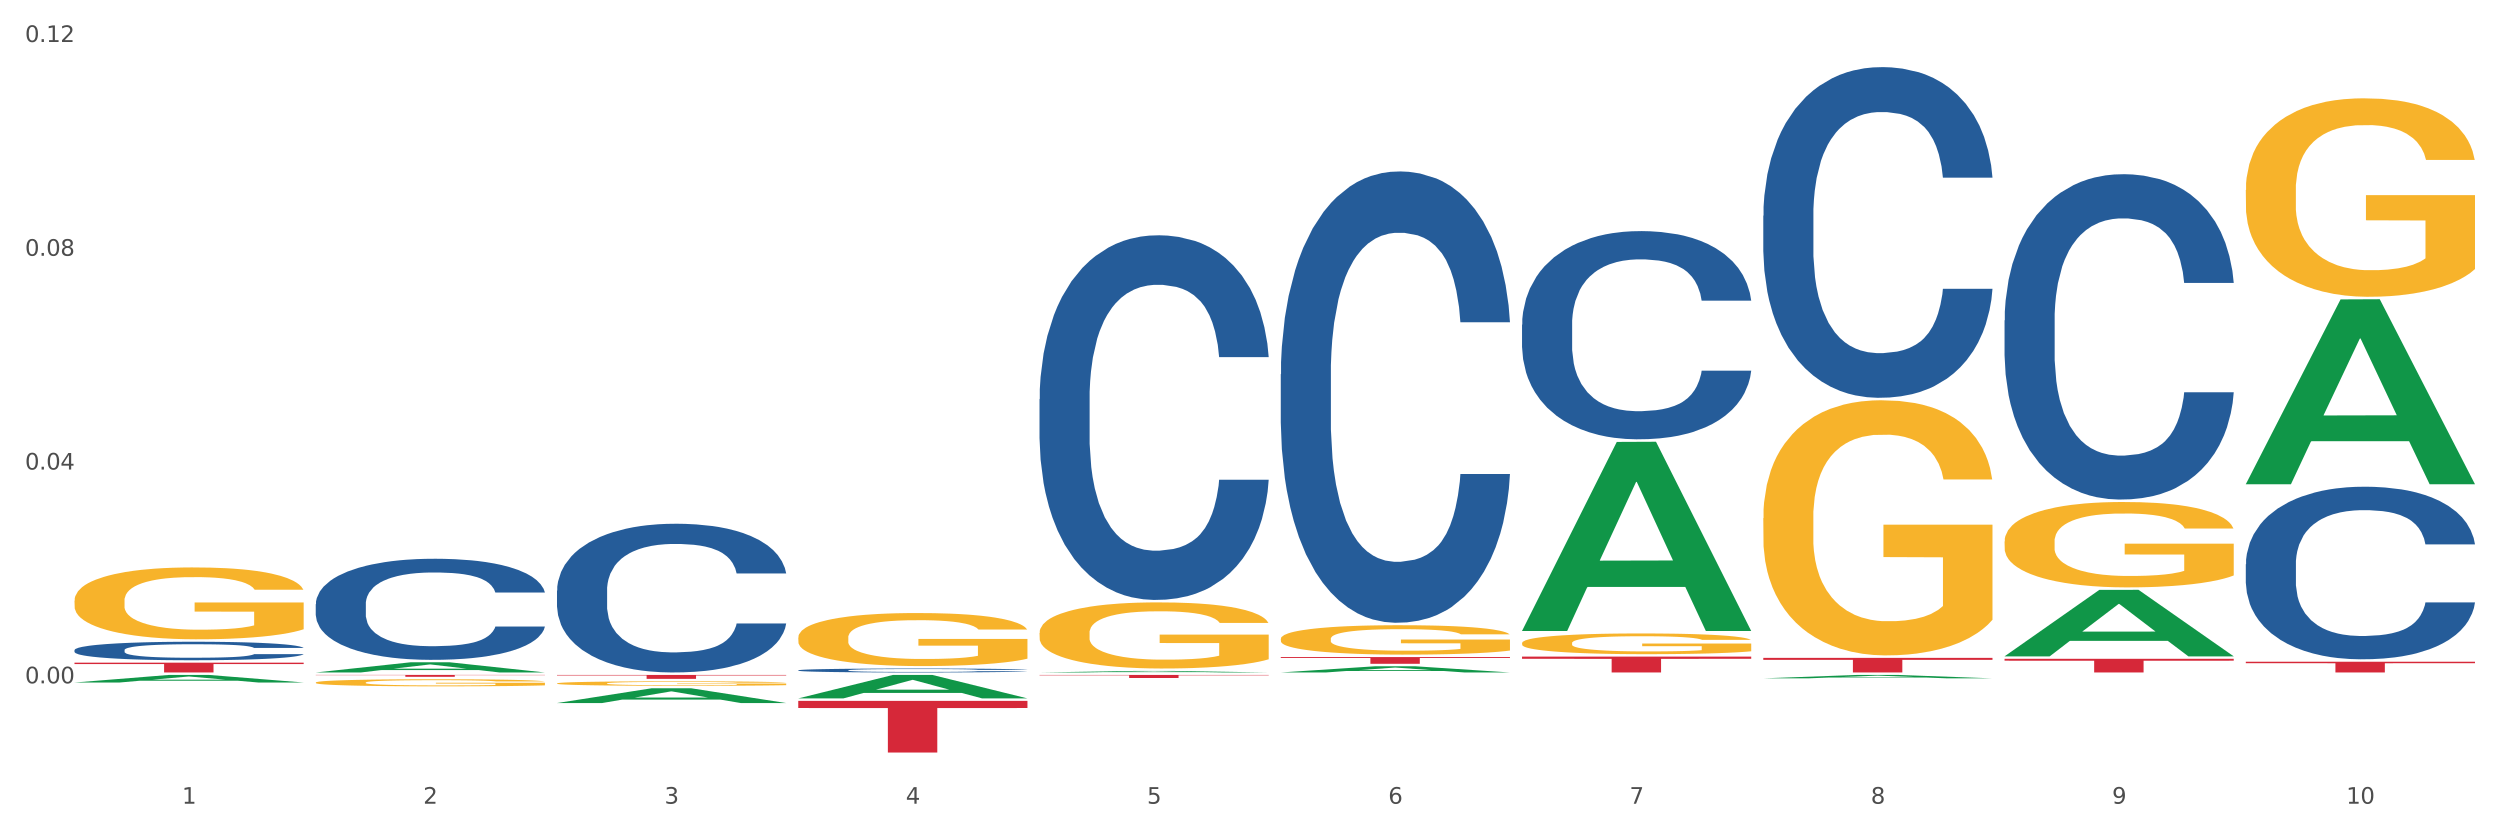 <?xml version="1.0" encoding="utf-8" standalone="no"?>
<!DOCTYPE svg PUBLIC "-//W3C//DTD SVG 1.1//EN"
  "http://www.w3.org/Graphics/SVG/1.1/DTD/svg11.dtd">
<svg xmlns:xlink="http://www.w3.org/1999/xlink" width="1080pt" height="360pt" viewBox="0 0 1080 360" xmlns="http://www.w3.org/2000/svg" version="1.1">
 <rect x="0" y="0" width="1080" height="360" fill="#333333" stroke="none"/>
 <defs>
  <style type="text/css">*{stroke-linejoin: round; stroke-linecap: butt}</style>
 </defs>
 <g id="figure_1">
  <g id="patch_1">
   <path d="M 0 360 
L 1080 360 
L 1080 0 
L 0 0 
z
" style="fill: #ffffff; stroke: #ffffff; stroke-linejoin: miter"/>
  </g>
  <g id="axes_1">
   <g id="matplotlib.axis_1">
    <g id="xtick_1">
     <g id="text_1">
      <!-- 1 -->
      <g style="fill: #4d4d4d" transform="translate(78.627 347.204) scale(0.096 -0.096)">
       <defs>
        <path id="DejaVuSans-31" d="M 794 531 
L 1825 531 
L 1825 4091 
L 703 3866 
L 703 4441 
L 1819 4666 
L 2450 4666 
L 2450 531 
L 3481 531 
L 3481 0 
L 794 0 
L 794 531 
z
" transform="scale(0.016)"/>
       </defs>
       <use xlink:href="#DejaVuSans-31"/>
      </g>
     </g>
    </g>
    <g id="xtick_2">
     <g id="text_2">
      <!-- 2 -->
      <g style="fill: #4d4d4d" transform="translate(182.851 347.204) scale(0.096 -0.096)">
       <defs>
        <path id="DejaVuSans-32" d="M 1228 531 
L 3431 531 
L 3431 0 
L 469 0 
L 469 531 
Q 828 903 1448 1529 
Q 2069 2156 2228 2338 
Q 2531 2678 2651 2914 
Q 2772 3150 2772 3378 
Q 2772 3750 2511 3984 
Q 2250 4219 1831 4219 
Q 1534 4219 1204 4116 
Q 875 4013 500 3803 
L 500 4441 
Q 881 4594 1212 4672 
Q 1544 4750 1819 4750 
Q 2544 4750 2975 4387 
Q 3406 4025 3406 3419 
Q 3406 3131 3298 2873 
Q 3191 2616 2906 2266 
Q 2828 2175 2409 1742 
Q 1991 1309 1228 531 
z
" transform="scale(0.016)"/>
       </defs>
       <use xlink:href="#DejaVuSans-32"/>
      </g>
     </g>
    </g>
    <g id="xtick_3">
     <g id="text_3">
      <!-- 3 -->
      <g style="fill: #4d4d4d" transform="translate(287.074 347.204) scale(0.096 -0.096)">
       <defs>
        <path id="DejaVuSans-33" d="M 2597 2516 
Q 3050 2419 3304 2112 
Q 3559 1806 3559 1356 
Q 3559 666 3084 287 
Q 2609 -91 1734 -91 
Q 1441 -91 1130 -33 
Q 819 25 488 141 
L 488 750 
Q 750 597 1062 519 
Q 1375 441 1716 441 
Q 2309 441 2620 675 
Q 2931 909 2931 1356 
Q 2931 1769 2642 2001 
Q 2353 2234 1838 2234 
L 1294 2234 
L 1294 2753 
L 1863 2753 
Q 2328 2753 2575 2939 
Q 2822 3125 2822 3475 
Q 2822 3834 2567 4026 
Q 2313 4219 1838 4219 
Q 1578 4219 1281 4162 
Q 984 4106 628 3988 
L 628 4550 
Q 988 4650 1302 4700 
Q 1616 4750 1894 4750 
Q 2613 4750 3031 4423 
Q 3450 4097 3450 3541 
Q 3450 3153 3228 2886 
Q 3006 2619 2597 2516 
z
" transform="scale(0.016)"/>
       </defs>
       <use xlink:href="#DejaVuSans-33"/>
      </g>
     </g>
    </g>
    <g id="xtick_4">
     <g id="text_4">
      <!-- 4 -->
      <g style="fill: #4d4d4d" transform="translate(391.298 347.204) scale(0.096 -0.096)">
       <defs>
        <path id="DejaVuSans-34" d="M 2419 4116 
L 825 1625 
L 2419 1625 
L 2419 4116 
z
M 2253 4666 
L 3047 4666 
L 3047 1625 
L 3713 1625 
L 3713 1100 
L 3047 1100 
L 3047 0 
L 2419 0 
L 2419 1100 
L 313 1100 
L 313 1709 
L 2253 4666 
z
" transform="scale(0.016)"/>
       </defs>
       <use xlink:href="#DejaVuSans-34"/>
      </g>
     </g>
    </g>
    <g id="xtick_5">
     <g id="text_5">
      <!-- 5 -->
      <g style="fill: #4d4d4d" transform="translate(495.522 347.204) scale(0.096 -0.096)">
       <defs>
        <path id="DejaVuSans-35" d="M 691 4666 
L 3169 4666 
L 3169 4134 
L 1269 4134 
L 1269 2991 
Q 1406 3038 1543 3061 
Q 1681 3084 1819 3084 
Q 2600 3084 3056 2656 
Q 3513 2228 3513 1497 
Q 3513 744 3044 326 
Q 2575 -91 1722 -91 
Q 1428 -91 1123 -41 
Q 819 9 494 109 
L 494 744 
Q 775 591 1075 516 
Q 1375 441 1709 441 
Q 2250 441 2565 725 
Q 2881 1009 2881 1497 
Q 2881 1984 2565 2268 
Q 2250 2553 1709 2553 
Q 1456 2553 1204 2497 
Q 953 2441 691 2322 
L 691 4666 
z
" transform="scale(0.016)"/>
       </defs>
       <use xlink:href="#DejaVuSans-35"/>
      </g>
     </g>
    </g>
    <g id="xtick_6">
     <g id="text_6">
      <!-- 6 -->
      <g style="fill: #4d4d4d" transform="translate(599.745 347.204) scale(0.096 -0.096)">
       <defs>
        <path id="DejaVuSans-36" d="M 2113 2584 
Q 1688 2584 1439 2293 
Q 1191 2003 1191 1497 
Q 1191 994 1439 701 
Q 1688 409 2113 409 
Q 2538 409 2786 701 
Q 3034 994 3034 1497 
Q 3034 2003 2786 2293 
Q 2538 2584 2113 2584 
z
M 3366 4563 
L 3366 3988 
Q 3128 4100 2886 4159 
Q 2644 4219 2406 4219 
Q 1781 4219 1451 3797 
Q 1122 3375 1075 2522 
Q 1259 2794 1537 2939 
Q 1816 3084 2150 3084 
Q 2853 3084 3261 2657 
Q 3669 2231 3669 1497 
Q 3669 778 3244 343 
Q 2819 -91 2113 -91 
Q 1303 -91 875 529 
Q 447 1150 447 2328 
Q 447 3434 972 4092 
Q 1497 4750 2381 4750 
Q 2619 4750 2861 4703 
Q 3103 4656 3366 4563 
z
" transform="scale(0.016)"/>
       </defs>
       <use xlink:href="#DejaVuSans-36"/>
      </g>
     </g>
    </g>
    <g id="xtick_7">
     <g id="text_7">
      <!-- 7 -->
      <g style="fill: #4d4d4d" transform="translate(703.969 347.204) scale(0.096 -0.096)">
       <defs>
        <path id="DejaVuSans-37" d="M 525 4666 
L 3525 4666 
L 3525 4397 
L 1831 0 
L 1172 0 
L 2766 4134 
L 525 4134 
L 525 4666 
z
" transform="scale(0.016)"/>
       </defs>
       <use xlink:href="#DejaVuSans-37"/>
      </g>
     </g>
    </g>
    <g id="xtick_8">
     <g id="text_8">
      <!-- 8 -->
      <g style="fill: #4d4d4d" transform="translate(808.193 347.204) scale(0.096 -0.096)">
       <defs>
        <path id="DejaVuSans-38" d="M 2034 2216 
Q 1584 2216 1326 1975 
Q 1069 1734 1069 1313 
Q 1069 891 1326 650 
Q 1584 409 2034 409 
Q 2484 409 2743 651 
Q 3003 894 3003 1313 
Q 3003 1734 2745 1975 
Q 2488 2216 2034 2216 
z
M 1403 2484 
Q 997 2584 770 2862 
Q 544 3141 544 3541 
Q 544 4100 942 4425 
Q 1341 4750 2034 4750 
Q 2731 4750 3128 4425 
Q 3525 4100 3525 3541 
Q 3525 3141 3298 2862 
Q 3072 2584 2669 2484 
Q 3125 2378 3379 2068 
Q 3634 1759 3634 1313 
Q 3634 634 3220 271 
Q 2806 -91 2034 -91 
Q 1263 -91 848 271 
Q 434 634 434 1313 
Q 434 1759 690 2068 
Q 947 2378 1403 2484 
z
M 1172 3481 
Q 1172 3119 1398 2916 
Q 1625 2713 2034 2713 
Q 2441 2713 2670 2916 
Q 2900 3119 2900 3481 
Q 2900 3844 2670 4047 
Q 2441 4250 2034 4250 
Q 1625 4250 1398 4047 
Q 1172 3844 1172 3481 
z
" transform="scale(0.016)"/>
       </defs>
       <use xlink:href="#DejaVuSans-38"/>
      </g>
     </g>
    </g>
    <g id="xtick_9">
     <g id="text_9">
      <!-- 9 -->
      <g style="fill: #4d4d4d" transform="translate(912.416 347.204) scale(0.096 -0.096)">
       <defs>
        <path id="DejaVuSans-39" d="M 703 97 
L 703 672 
Q 941 559 1184 500 
Q 1428 441 1663 441 
Q 2288 441 2617 861 
Q 2947 1281 2994 2138 
Q 2813 1869 2534 1725 
Q 2256 1581 1919 1581 
Q 1219 1581 811 2004 
Q 403 2428 403 3163 
Q 403 3881 828 4315 
Q 1253 4750 1959 4750 
Q 2769 4750 3195 4129 
Q 3622 3509 3622 2328 
Q 3622 1225 3098 567 
Q 2575 -91 1691 -91 
Q 1453 -91 1209 -44 
Q 966 3 703 97 
z
M 1959 2075 
Q 2384 2075 2632 2365 
Q 2881 2656 2881 3163 
Q 2881 3666 2632 3958 
Q 2384 4250 1959 4250 
Q 1534 4250 1286 3958 
Q 1038 3666 1038 3163 
Q 1038 2656 1286 2365 
Q 1534 2075 1959 2075 
z
" transform="scale(0.016)"/>
       </defs>
       <use xlink:href="#DejaVuSans-39"/>
      </g>
     </g>
    </g>
    <g id="xtick_10">
     <g id="text_10">
      <!-- 10 -->
      <g style="fill: #4d4d4d" transform="translate(1013.586 347.204) scale(0.096 -0.096)">
       <defs>
        <path id="DejaVuSans-30" d="M 2034 4250 
Q 1547 4250 1301 3770 
Q 1056 3291 1056 2328 
Q 1056 1369 1301 889 
Q 1547 409 2034 409 
Q 2525 409 2770 889 
Q 3016 1369 3016 2328 
Q 3016 3291 2770 3770 
Q 2525 4250 2034 4250 
z
M 2034 4750 
Q 2819 4750 3233 4129 
Q 3647 3509 3647 2328 
Q 3647 1150 3233 529 
Q 2819 -91 2034 -91 
Q 1250 -91 836 529 
Q 422 1150 422 2328 
Q 422 3509 836 4129 
Q 1250 4750 2034 4750 
z
" transform="scale(0.016)"/>
       </defs>
       <use xlink:href="#DejaVuSans-31"/>
       <use xlink:href="#DejaVuSans-30" transform="translate(63.623 0)"/>
      </g>
     </g>
    </g>
    <g id="xtick_11"/>
    <g id="xtick_12"/>
    <g id="xtick_13"/>
    <g id="xtick_14"/>
    <g id="xtick_15"/>
    <g id="xtick_16"/>
    <g id="xtick_17"/>
    <g id="xtick_18"/>
    <g id="xtick_19"/>
   </g>
   <g id="matplotlib.axis_2">
    <g id="ytick_1">
     <g id="text_11">
      <!-- 0.00 -->
      <g style="fill: #4d4d4d" transform="translate(10.8 295.204) scale(0.096 -0.096)">
       <defs>
        <path id="DejaVuSans-2e" d="M 684 794 
L 1344 794 
L 1344 0 
L 684 0 
L 684 794 
z
" transform="scale(0.016)"/>
       </defs>
       <use xlink:href="#DejaVuSans-30"/>
       <use xlink:href="#DejaVuSans-2e" transform="translate(63.623 0)"/>
       <use xlink:href="#DejaVuSans-30" transform="translate(95.41 0)"/>
       <use xlink:href="#DejaVuSans-30" transform="translate(159.033 0)"/>
      </g>
     </g>
    </g>
    <g id="ytick_2">
     <g id="text_12">
      <!-- 0.04 -->
      <g style="fill: #4d4d4d" transform="translate(10.8 202.849) scale(0.096 -0.096)">
       <use xlink:href="#DejaVuSans-30"/>
       <use xlink:href="#DejaVuSans-2e" transform="translate(63.623 0)"/>
       <use xlink:href="#DejaVuSans-30" transform="translate(95.41 0)"/>
       <use xlink:href="#DejaVuSans-34" transform="translate(159.033 0)"/>
      </g>
     </g>
    </g>
    <g id="ytick_3">
     <g id="text_13">
      <!-- 0.08 -->
      <g style="fill: #4d4d4d" transform="translate(10.8 110.495) scale(0.096 -0.096)">
       <use xlink:href="#DejaVuSans-30"/>
       <use xlink:href="#DejaVuSans-2e" transform="translate(63.623 0)"/>
       <use xlink:href="#DejaVuSans-30" transform="translate(95.41 0)"/>
       <use xlink:href="#DejaVuSans-38" transform="translate(159.033 0)"/>
      </g>
     </g>
    </g>
    <g id="ytick_4">
     <g id="text_14">
      <!-- 0.12 -->
      <g style="fill: #4d4d4d" transform="translate(10.8 18.14) scale(0.096 -0.096)">
       <use xlink:href="#DejaVuSans-30"/>
       <use xlink:href="#DejaVuSans-2e" transform="translate(63.623 0)"/>
       <use xlink:href="#DejaVuSans-31" transform="translate(95.41 0)"/>
       <use xlink:href="#DejaVuSans-32" transform="translate(159.033 0)"/>
      </g>
     </g>
    </g>
    <g id="ytick_5"/>
    <g id="ytick_6"/>
    <g id="ytick_7"/>
    <g id="ytick_8"/>
   </g>
   <g id="PolyCollection_1">
    <path d="M 32.175 294.839 
L 32.277 294.836 
L 73.107 291.56 
L 90.051 291.557 
L 131.187 294.845 
L 111.589 294.845 
L 102.709 294.079 
L 60.552 294.079 
L 60.246 294.092 
L 51.671 294.845 
L 32.175 294.845 
L 32.175 294.839 
L 65.86 293.622 
L 97.401 293.619 
L 81.783 292.257 
L 81.579 292.251 
L 81.375 292.261 
L 65.758 293.619 
L 65.86 293.622 
L 32.175 294.839 
z
" clip-path="url(#pe97c54de86)" style="fill: #109648"/>
    <path d="M 344.846 275.422 
L 344.963 275.402 
L 344.963 274.648 
L 345.197 273.999 
L 346.366 272.43 
L 348.119 271.132 
L 349.405 270.442 
L 350.691 269.876 
L 352.21 269.311 
L 354.081 268.725 
L 357.471 267.867 
L 359.575 267.428 
L 362.147 266.967 
L 366.823 266.298 
L 370.213 265.921 
L 373.72 265.607 
L 379.448 265.23 
L 383.188 265.063 
L 387.163 264.937 
L 391.956 264.854 
L 395.579 264.833 
L 403.529 264.896 
L 410.309 265.084 
L 413.582 265.23 
L 417.79 265.482 
L 420.011 265.649 
L 423.635 265.984 
L 427.376 266.423 
L 429.947 266.8 
L 433.805 267.512 
L 436.728 268.223 
L 439.416 269.102 
L 440.819 269.709 
L 441.871 270.274 
L 442.806 270.923 
L 443.741 271.948 
L 422.7 271.948 
L 421.882 271.216 
L 420.596 270.525 
L 418.725 269.856 
L 417.089 269.437 
L 414.283 268.914 
L 411.711 268.579 
L 409.023 268.328 
L 405.75 268.119 
L 403.178 268.014 
L 399.554 267.93 
L 392.423 267.951 
L 387.63 268.119 
L 384.357 268.328 
L 382.253 268.516 
L 380.383 268.725 
L 378.279 269.018 
L 375.824 269.458 
L 374.07 269.856 
L 372.317 270.358 
L 370.914 270.86 
L 369.628 271.446 
L 368.576 272.074 
L 367.758 272.723 
L 367.056 273.518 
L 366.472 274.836 
L 366.472 277.704 
L 366.706 278.352 
L 367.29 279.21 
L 367.992 279.859 
L 369.161 280.634 
L 370.213 281.157 
L 372.2 281.91 
L 374.421 282.538 
L 376.174 282.936 
L 377.928 283.27 
L 380.967 283.731 
L 384.357 284.108 
L 387.28 284.338 
L 391.254 284.547 
L 393.943 284.631 
L 396.281 284.673 
L 402.009 284.673 
L 406.1 284.61 
L 410.659 284.463 
L 414.166 284.275 
L 417.089 284.045 
L 420.362 283.668 
L 422.466 283.312 
L 422.466 278.938 
L 396.748 278.917 
L 396.748 276.008 
L 443.858 276.008 
L 443.858 284.547 
L 441.871 284.987 
L 439.65 285.384 
L 437.312 285.74 
L 433.805 286.18 
L 429.597 286.598 
L 425.856 286.891 
L 421.882 287.142 
L 417.206 287.372 
L 411.127 287.582 
L 407.386 287.665 
L 402.71 287.728 
L 397.216 287.749 
L 392.423 287.707 
L 387.747 287.603 
L 382.838 287.414 
L 378.045 287.142 
L 374.421 286.87 
L 370.797 286.535 
L 366.94 286.096 
L 363.9 285.677 
L 361.562 285.301 
L 358.99 284.819 
L 356.185 284.191 
L 354.081 283.626 
L 352.21 283.04 
L 350.223 282.287 
L 348.82 281.638 
L 347.418 280.822 
L 346.599 280.215 
L 345.664 279.273 
L 344.963 277.955 
L 344.846 275.422 
z
" clip-path="url(#pe97c54de86)" style="fill: #f7b32b"/>
    <path d="M 449.069 273.431 
L 449.186 273.404 
L 449.186 272.465 
L 449.42 271.657 
L 450.589 269.7 
L 452.343 268.082 
L 453.628 267.221 
L 454.914 266.517 
L 456.434 265.813 
L 458.304 265.082 
L 461.694 264.012 
L 463.799 263.465 
L 466.37 262.891 
L 471.046 262.056 
L 474.436 261.586 
L 477.943 261.195 
L 483.671 260.725 
L 487.412 260.517 
L 491.386 260.36 
L 496.179 260.256 
L 499.803 260.23 
L 507.752 260.308 
L 514.532 260.543 
L 517.805 260.725 
L 522.014 261.038 
L 524.235 261.247 
L 527.859 261.664 
L 531.599 262.212 
L 534.171 262.682 
L 538.029 263.569 
L 540.951 264.456 
L 543.64 265.552 
L 545.043 266.308 
L 546.095 267.013 
L 547.03 267.821 
L 547.965 269.1 
L 526.923 269.1 
L 526.105 268.187 
L 524.819 267.326 
L 522.949 266.491 
L 521.312 265.969 
L 518.507 265.317 
L 515.935 264.9 
L 513.246 264.586 
L 509.973 264.326 
L 507.401 264.195 
L 503.778 264.091 
L 496.647 264.117 
L 491.854 264.326 
L 488.581 264.586 
L 486.477 264.821 
L 484.606 265.082 
L 482.502 265.447 
L 480.047 265.995 
L 478.294 266.491 
L 476.54 267.117 
L 475.138 267.743 
L 473.852 268.474 
L 472.8 269.256 
L 471.981 270.065 
L 471.28 271.056 
L 470.696 272.7 
L 470.696 276.274 
L 470.929 277.083 
L 471.514 278.153 
L 472.215 278.961 
L 473.384 279.927 
L 474.436 280.579 
L 476.424 281.518 
L 478.645 282.301 
L 480.398 282.796 
L 482.152 283.214 
L 485.191 283.788 
L 488.581 284.257 
L 491.503 284.544 
L 495.478 284.805 
L 498.167 284.91 
L 500.505 284.962 
L 506.232 284.962 
L 510.324 284.884 
L 514.883 284.701 
L 518.39 284.466 
L 521.312 284.179 
L 524.585 283.71 
L 526.69 283.266 
L 526.69 277.813 
L 500.972 277.787 
L 500.972 274.161 
L 548.082 274.161 
L 548.082 284.805 
L 546.095 285.353 
L 543.874 285.849 
L 541.536 286.292 
L 538.029 286.84 
L 533.82 287.362 
L 530.08 287.727 
L 526.105 288.04 
L 521.429 288.327 
L 515.351 288.588 
L 511.61 288.693 
L 506.934 288.771 
L 501.44 288.797 
L 496.647 288.745 
L 491.971 288.614 
L 487.061 288.379 
L 482.268 288.04 
L 478.645 287.701 
L 475.021 287.284 
L 471.163 286.736 
L 468.124 286.214 
L 465.786 285.744 
L 463.214 285.144 
L 460.409 284.362 
L 458.304 283.657 
L 456.434 282.927 
L 454.447 281.988 
L 453.044 281.179 
L 451.641 280.161 
L 450.823 279.405 
L 449.888 278.231 
L 449.186 276.587 
L 449.069 273.431 
z
" clip-path="url(#pe97c54de86)" style="fill: #f7b32b"/>
    <path d="M 553.293 275.966 
L 553.41 275.954 
L 553.41 275.537 
L 553.644 275.177 
L 554.813 274.306 
L 556.566 273.587 
L 557.852 273.203 
L 559.138 272.89 
L 560.658 272.577 
L 562.528 272.252 
L 565.918 271.776 
L 568.022 271.532 
L 570.594 271.277 
L 575.27 270.905 
L 578.66 270.696 
L 582.167 270.522 
L 587.895 270.313 
L 591.636 270.22 
L 595.61 270.151 
L 600.403 270.104 
L 604.027 270.093 
L 611.976 270.127 
L 618.756 270.232 
L 622.029 270.313 
L 626.237 270.452 
L 628.458 270.545 
L 632.082 270.731 
L 635.823 270.975 
L 638.395 271.184 
L 642.252 271.578 
L 645.175 271.973 
L 647.863 272.461 
L 649.266 272.797 
L 650.318 273.111 
L 651.253 273.47 
L 652.189 274.039 
L 631.147 274.039 
L 630.329 273.633 
L 629.043 273.25 
L 627.173 272.878 
L 625.536 272.646 
L 622.73 272.356 
L 620.159 272.17 
L 617.47 272.031 
L 614.197 271.915 
L 611.625 271.857 
L 608.001 271.811 
L 600.87 271.822 
L 596.078 271.915 
L 592.805 272.031 
L 590.7 272.136 
L 588.83 272.252 
L 586.726 272.414 
L 584.271 272.658 
L 582.518 272.878 
L 580.764 273.157 
L 579.361 273.436 
L 578.075 273.761 
L 577.023 274.109 
L 576.205 274.469 
L 575.504 274.91 
L 574.919 275.641 
L 574.919 277.231 
L 575.153 277.591 
L 575.737 278.067 
L 576.439 278.427 
L 577.608 278.856 
L 578.66 279.147 
L 580.647 279.565 
L 582.868 279.913 
L 584.622 280.133 
L 586.375 280.319 
L 589.415 280.574 
L 592.805 280.783 
L 595.727 280.911 
L 599.702 281.027 
L 602.39 281.074 
L 604.728 281.097 
L 610.456 281.097 
L 614.548 281.062 
L 619.107 280.981 
L 622.613 280.876 
L 625.536 280.749 
L 628.809 280.54 
L 630.913 280.342 
L 630.913 277.916 
L 605.196 277.905 
L 605.196 276.291 
L 652.306 276.291 
L 652.306 281.027 
L 650.318 281.271 
L 648.097 281.491 
L 645.759 281.689 
L 642.252 281.933 
L 638.044 282.165 
L 634.303 282.327 
L 630.329 282.466 
L 625.653 282.594 
L 619.574 282.71 
L 615.833 282.757 
L 611.158 282.792 
L 605.663 282.803 
L 600.87 282.78 
L 596.195 282.722 
L 591.285 282.617 
L 586.492 282.466 
L 582.868 282.316 
L 579.244 282.13 
L 575.387 281.886 
L 572.347 281.654 
L 570.009 281.445 
L 567.438 281.178 
L 564.632 280.83 
L 562.528 280.516 
L 560.658 280.191 
L 558.67 279.773 
L 557.268 279.414 
L 555.865 278.961 
L 555.047 278.624 
L 554.111 278.102 
L 553.41 277.371 
L 553.293 275.966 
z
" clip-path="url(#pe97c54de86)" style="fill: #f7b32b"/>
    <path d="M 657.517 277.791 
L 657.634 277.783 
L 657.634 277.488 
L 657.867 277.235 
L 659.036 276.621 
L 660.79 276.114 
L 662.076 275.844 
L 663.362 275.623 
L 664.881 275.402 
L 666.752 275.173 
L 670.142 274.837 
L 672.246 274.665 
L 674.818 274.485 
L 679.493 274.223 
L 682.884 274.076 
L 686.39 273.953 
L 692.118 273.806 
L 695.859 273.741 
L 699.834 273.692 
L 704.627 273.659 
L 708.25 273.651 
L 716.199 273.675 
L 722.979 273.749 
L 726.253 273.806 
L 730.461 273.904 
L 732.682 273.97 
L 736.306 274.101 
L 740.047 274.273 
L 742.618 274.42 
L 746.476 274.698 
L 749.398 274.976 
L 752.087 275.32 
L 753.49 275.557 
L 754.542 275.778 
L 755.477 276.032 
L 756.412 276.433 
L 735.371 276.433 
L 734.552 276.146 
L 733.266 275.876 
L 731.396 275.614 
L 729.76 275.451 
L 726.954 275.246 
L 724.382 275.115 
L 721.694 275.017 
L 718.42 274.935 
L 715.849 274.894 
L 712.225 274.862 
L 705.094 274.87 
L 700.301 274.935 
L 697.028 275.017 
L 694.924 275.091 
L 693.054 275.173 
L 690.949 275.287 
L 688.495 275.459 
L 686.741 275.614 
L 684.988 275.811 
L 683.585 276.007 
L 682.299 276.236 
L 681.247 276.482 
L 680.429 276.735 
L 679.727 277.046 
L 679.143 277.562 
L 679.143 278.683 
L 679.377 278.937 
L 679.961 279.272 
L 680.662 279.526 
L 681.831 279.828 
L 682.884 280.033 
L 684.871 280.328 
L 687.092 280.573 
L 688.845 280.728 
L 690.599 280.859 
L 693.638 281.039 
L 697.028 281.187 
L 699.951 281.277 
L 703.925 281.359 
L 706.614 281.391 
L 708.952 281.408 
L 714.68 281.408 
L 718.771 281.383 
L 723.33 281.326 
L 726.837 281.252 
L 729.76 281.162 
L 733.033 281.015 
L 735.137 280.876 
L 735.137 279.166 
L 709.419 279.157 
L 709.419 278.02 
L 756.529 278.02 
L 756.529 281.359 
L 754.542 281.53 
L 752.321 281.686 
L 749.983 281.825 
L 746.476 281.997 
L 742.268 282.16 
L 738.527 282.275 
L 734.552 282.373 
L 729.876 282.463 
L 723.798 282.545 
L 720.057 282.578 
L 715.381 282.602 
L 709.887 282.61 
L 705.094 282.594 
L 700.418 282.553 
L 695.508 282.479 
L 690.716 282.373 
L 687.092 282.267 
L 683.468 282.136 
L 679.61 281.964 
L 676.571 281.8 
L 674.233 281.653 
L 671.661 281.465 
L 668.856 281.219 
L 666.752 280.998 
L 664.881 280.769 
L 662.894 280.475 
L 661.491 280.221 
L 660.088 279.902 
L 659.27 279.665 
L 658.335 279.297 
L 657.634 278.781 
L 657.517 277.791 
z
" clip-path="url(#pe97c54de86)" style="fill: #f7b32b"/>
    <path d="M 761.74 223.844 
L 761.857 223.743 
L 761.857 220.119 
L 762.091 216.998 
L 763.26 209.448 
L 765.013 203.206 
L 766.299 199.884 
L 767.585 197.166 
L 769.105 194.448 
L 770.975 191.629 
L 774.365 187.502 
L 776.469 185.388 
L 779.041 183.173 
L 783.717 179.952 
L 787.107 178.14 
L 790.614 176.629 
L 796.342 174.817 
L 800.083 174.012 
L 804.057 173.408 
L 808.85 173.005 
L 812.474 172.905 
L 820.423 173.207 
L 827.203 174.113 
L 830.476 174.817 
L 834.685 176.025 
L 836.906 176.831 
L 840.529 178.442 
L 844.27 180.556 
L 846.842 182.368 
L 850.7 185.79 
L 853.622 189.213 
L 856.311 193.441 
L 857.713 196.361 
L 858.766 199.079 
L 859.701 202.2 
L 860.636 207.133 
L 839.594 207.133 
L 838.776 203.609 
L 837.49 200.287 
L 835.62 197.066 
L 833.983 195.052 
L 831.178 192.535 
L 828.606 190.925 
L 825.917 189.717 
L 822.644 188.71 
L 820.072 188.207 
L 816.448 187.804 
L 809.318 187.905 
L 804.525 188.71 
L 801.252 189.717 
L 799.148 190.623 
L 797.277 191.629 
L 795.173 193.039 
L 792.718 195.153 
L 790.965 197.066 
L 789.211 199.482 
L 787.809 201.898 
L 786.523 204.717 
L 785.471 207.737 
L 784.652 210.857 
L 783.951 214.683 
L 783.366 221.025 
L 783.366 234.817 
L 783.6 237.938 
L 784.185 242.065 
L 784.886 245.186 
L 786.055 248.911 
L 787.107 251.428 
L 789.094 255.052 
L 791.315 258.072 
L 793.069 259.985 
L 794.822 261.595 
L 797.862 263.81 
L 801.252 265.622 
L 804.174 266.73 
L 808.149 267.736 
L 810.837 268.139 
L 813.175 268.34 
L 818.903 268.34 
L 822.995 268.038 
L 827.554 267.334 
L 831.061 266.428 
L 833.983 265.32 
L 837.256 263.508 
L 839.36 261.797 
L 839.36 240.757 
L 813.643 240.656 
L 813.643 226.663 
L 860.753 226.663 
L 860.753 267.736 
L 858.766 269.85 
L 856.544 271.763 
L 854.206 273.474 
L 850.7 275.589 
L 846.491 277.602 
L 842.751 279.011 
L 838.776 280.219 
L 834.1 281.327 
L 828.021 282.333 
L 824.281 282.736 
L 819.605 283.038 
L 814.111 283.139 
L 809.318 282.938 
L 804.642 282.434 
L 799.732 281.528 
L 794.939 280.219 
L 791.315 278.911 
L 787.692 277.3 
L 783.834 275.186 
L 780.795 273.172 
L 778.457 271.36 
L 775.885 269.045 
L 773.079 266.025 
L 770.975 263.307 
L 769.105 260.488 
L 767.118 256.864 
L 765.715 253.743 
L 764.312 249.817 
L 763.494 246.897 
L 762.559 242.367 
L 761.857 236.025 
L 761.74 223.844 
z
" clip-path="url(#pe97c54de86)" style="fill: #f7b32b"/>
    <path d="M 865.964 233.91 
L 866.081 233.876 
L 866.081 232.663 
L 866.315 231.619 
L 867.484 229.092 
L 869.237 227.003 
L 870.523 225.891 
L 871.809 224.982 
L 873.329 224.072 
L 875.199 223.129 
L 878.589 221.747 
L 880.693 221.04 
L 883.265 220.299 
L 887.941 219.221 
L 891.331 218.614 
L 894.838 218.109 
L 900.566 217.502 
L 904.306 217.233 
L 908.281 217.031 
L 913.074 216.896 
L 916.698 216.862 
L 924.647 216.963 
L 931.427 217.266 
L 934.7 217.502 
L 938.908 217.907 
L 941.129 218.176 
L 944.753 218.715 
L 948.494 219.423 
L 951.066 220.029 
L 954.923 221.175 
L 957.846 222.32 
L 960.534 223.735 
L 961.937 224.712 
L 962.989 225.622 
L 963.924 226.666 
L 964.859 228.317 
L 943.818 228.317 
L 943 227.138 
L 941.714 226.026 
L 939.843 224.948 
L 938.207 224.274 
L 935.401 223.432 
L 932.829 222.893 
L 930.141 222.489 
L 926.868 222.152 
L 924.296 221.983 
L 920.672 221.848 
L 913.541 221.882 
L 908.749 222.152 
L 905.475 222.489 
L 903.371 222.792 
L 901.501 223.129 
L 899.397 223.6 
L 896.942 224.308 
L 895.188 224.948 
L 893.435 225.757 
L 892.032 226.565 
L 890.746 227.509 
L 889.694 228.519 
L 888.876 229.564 
L 888.175 230.844 
L 887.59 232.966 
L 887.59 237.582 
L 887.824 238.626 
L 888.408 240.008 
L 889.11 241.052 
L 890.279 242.299 
L 891.331 243.141 
L 893.318 244.354 
L 895.539 245.365 
L 897.293 246.005 
L 899.046 246.544 
L 902.085 247.285 
L 905.475 247.891 
L 908.398 248.262 
L 912.372 248.599 
L 915.061 248.734 
L 917.399 248.801 
L 923.127 248.801 
L 927.218 248.7 
L 931.777 248.464 
L 935.284 248.161 
L 938.207 247.79 
L 941.48 247.184 
L 943.584 246.611 
L 943.584 239.57 
L 917.867 239.536 
L 917.867 234.853 
L 964.976 234.853 
L 964.976 248.599 
L 962.989 249.306 
L 960.768 249.947 
L 958.43 250.519 
L 954.923 251.227 
L 950.715 251.901 
L 946.974 252.372 
L 943 252.777 
L 938.324 253.147 
L 932.245 253.484 
L 928.504 253.619 
L 923.828 253.72 
L 918.334 253.754 
L 913.541 253.686 
L 908.865 253.518 
L 903.956 253.215 
L 899.163 252.777 
L 895.539 252.339 
L 891.915 251.8 
L 888.058 251.092 
L 885.018 250.418 
L 882.68 249.812 
L 880.109 249.037 
L 877.303 248.026 
L 875.199 247.117 
L 873.329 246.173 
L 871.341 244.96 
L 869.938 243.916 
L 868.536 242.602 
L 867.717 241.625 
L 866.782 240.109 
L 866.081 237.986 
L 865.964 233.91 
z
" clip-path="url(#pe97c54de86)" style="fill: #f7b32b"/>
    <path d="M 970.188 285.869 
L 1069.2 285.869 
L 1069.2 286.513 
L 1030.252 286.518 
L 1030.252 290.506 
L 1008.901 290.506 
L 1008.901 286.518 
L 970.188 286.513 
L 970.188 285.873 
L 970.188 285.869 
z
" clip-path="url(#pe97c54de86)" style="fill: #d62839"/>
    <path d="M 761.74 284.189 
L 860.753 284.189 
L 860.753 285.067 
L 821.805 285.073 
L 821.805 290.506 
L 800.454 290.506 
L 800.454 285.073 
L 761.74 285.067 
L 761.74 284.195 
L 761.74 284.189 
z
" clip-path="url(#pe97c54de86)" style="fill: #d62839"/>
    <path d="M 657.517 283.661 
L 756.529 283.661 
L 756.529 284.612 
L 717.581 284.618 
L 717.581 290.506 
L 696.23 290.506 
L 696.23 284.618 
L 657.517 284.612 
L 657.517 283.667 
L 657.517 283.661 
z
" clip-path="url(#pe97c54de86)" style="fill: #d62839"/>
    <path d="M 553.293 283.853 
L 652.306 283.853 
L 652.306 284.258 
L 613.358 284.26 
L 613.358 286.763 
L 592.006 286.763 
L 592.006 284.26 
L 553.293 284.258 
L 553.293 283.856 
L 553.293 283.853 
z
" clip-path="url(#pe97c54de86)" style="fill: #d62839"/>
    <path d="M 449.069 291.557 
L 548.082 291.557 
L 548.082 291.744 
L 509.134 291.745 
L 509.134 292.903 
L 487.783 292.903 
L 487.783 291.745 
L 449.069 291.744 
L 449.069 291.558 
L 449.069 291.557 
z
" clip-path="url(#pe97c54de86)" style="fill: #d62839"/>
    <path d="M 344.846 302.764 
L 443.858 302.764 
L 443.858 305.868 
L 404.91 305.889 
L 404.91 325.103 
L 383.559 325.103 
L 383.559 305.889 
L 344.846 305.868 
L 344.846 302.785 
L 344.846 302.764 
z
" clip-path="url(#pe97c54de86)" style="fill: #d62839"/>
    <path d="M 240.622 291.557 
L 339.635 291.557 
L 339.635 291.795 
L 300.687 291.797 
L 300.687 293.276 
L 279.336 293.276 
L 279.336 291.797 
L 240.622 291.795 
L 240.622 291.558 
L 240.622 291.557 
z
" clip-path="url(#pe97c54de86)" style="fill: #d62839"/>
    <path d="M 136.399 291.557 
L 235.411 291.557 
L 235.411 291.672 
L 196.463 291.672 
L 196.463 292.385 
L 175.112 292.385 
L 175.112 291.672 
L 136.399 291.672 
L 136.399 291.557 
L 136.399 291.557 
z
" clip-path="url(#pe97c54de86)" style="fill: #d62839"/>
    <path d="M 32.175 286.278 
L 131.187 286.278 
L 131.187 286.865 
L 92.239 286.869 
L 92.239 290.506 
L 70.888 290.506 
L 70.888 286.869 
L 32.175 286.865 
L 32.175 286.282 
L 32.175 286.278 
z
" clip-path="url(#pe97c54de86)" style="fill: #d62839"/>
    <path d="M 970.188 82.091 
L 970.304 82.013 
L 970.304 79.194 
L 970.538 76.766 
L 971.707 70.893 
L 973.461 66.038 
L 974.747 63.454 
L 976.032 61.34 
L 977.552 59.225 
L 979.422 57.033 
L 982.813 53.822 
L 984.917 52.178 
L 987.488 50.455 
L 992.164 47.949 
L 995.554 46.539 
L 999.061 45.365 
L 1004.789 43.955 
L 1008.53 43.329 
L 1012.505 42.859 
L 1017.297 42.546 
L 1020.921 42.467 
L 1028.87 42.702 
L 1035.65 43.407 
L 1038.923 43.955 
L 1043.132 44.895 
L 1045.353 45.521 
L 1048.977 46.774 
L 1052.717 48.419 
L 1055.289 49.828 
L 1059.147 52.491 
L 1062.069 55.153 
L 1064.758 58.442 
L 1066.161 60.713 
L 1067.213 62.828 
L 1068.148 65.255 
L 1069.083 69.092 
L 1048.041 69.092 
L 1047.223 66.351 
L 1045.937 63.767 
L 1044.067 61.261 
L 1042.43 59.695 
L 1039.625 57.737 
L 1037.053 56.485 
L 1034.364 55.545 
L 1031.091 54.762 
L 1028.52 54.37 
L 1024.896 54.057 
L 1017.765 54.135 
L 1012.972 54.762 
L 1009.699 55.545 
L 1007.595 56.25 
L 1005.724 57.033 
L 1003.62 58.129 
L 1001.165 59.773 
L 999.412 61.261 
L 997.659 63.141 
L 996.256 65.02 
L 994.97 67.213 
L 993.918 69.562 
L 993.1 71.99 
L 992.398 74.965 
L 991.814 79.899 
L 991.814 90.627 
L 992.047 93.055 
L 992.632 96.265 
L 993.333 98.693 
L 994.502 101.59 
L 995.554 103.548 
L 997.542 106.367 
L 999.763 108.716 
L 1001.516 110.204 
L 1003.27 111.457 
L 1006.309 113.18 
L 1009.699 114.589 
L 1012.621 115.451 
L 1016.596 116.234 
L 1019.285 116.547 
L 1021.623 116.704 
L 1027.351 116.704 
L 1031.442 116.469 
L 1036.001 115.921 
L 1039.508 115.216 
L 1042.43 114.355 
L 1045.704 112.945 
L 1047.808 111.614 
L 1047.808 95.247 
L 1022.09 95.169 
L 1022.09 84.284 
L 1069.2 84.284 
L 1069.2 116.234 
L 1067.213 117.878 
L 1064.992 119.366 
L 1062.654 120.698 
L 1059.147 122.342 
L 1054.938 123.908 
L 1051.198 125.005 
L 1047.223 125.944 
L 1042.547 126.806 
L 1036.469 127.589 
L 1032.728 127.902 
L 1028.052 128.137 
L 1022.558 128.215 
L 1017.765 128.059 
L 1013.089 127.667 
L 1008.179 126.962 
L 1003.387 125.944 
L 999.763 124.926 
L 996.139 123.673 
L 992.281 122.029 
L 989.242 120.463 
L 986.904 119.053 
L 984.332 117.252 
L 981.527 114.903 
L 979.422 112.788 
L 977.552 110.596 
L 975.565 107.777 
L 974.162 105.349 
L 972.759 102.295 
L 971.941 100.024 
L 971.006 96.5 
L 970.304 91.567 
L 970.188 82.091 
z
" clip-path="url(#pe97c54de86)" style="fill: #f7b32b"/>
    <path d="M 32.175 259.476 
L 32.292 259.448 
L 32.292 258.427 
L 32.526 257.548 
L 33.695 255.421 
L 35.448 253.663 
L 36.734 252.727 
L 38.02 251.961 
L 39.54 251.195 
L 41.41 250.401 
L 44.8 249.238 
L 46.904 248.643 
L 49.476 248.019 
L 54.152 247.111 
L 57.542 246.601 
L 61.049 246.176 
L 66.777 245.665 
L 70.517 245.438 
L 74.492 245.268 
L 79.285 245.155 
L 82.909 245.126 
L 90.858 245.211 
L 97.638 245.467 
L 100.911 245.665 
L 105.119 246.005 
L 107.34 246.232 
L 110.964 246.686 
L 114.705 247.282 
L 117.277 247.792 
L 121.134 248.756 
L 124.057 249.721 
L 126.745 250.912 
L 128.148 251.734 
L 129.2 252.5 
L 130.135 253.379 
L 131.071 254.769 
L 110.029 254.769 
L 109.211 253.776 
L 107.925 252.84 
L 106.054 251.933 
L 104.418 251.365 
L 101.612 250.656 
L 99.041 250.203 
L 96.352 249.862 
L 93.079 249.579 
L 90.507 249.437 
L 86.883 249.324 
L 79.752 249.352 
L 74.96 249.579 
L 71.686 249.862 
L 69.582 250.118 
L 67.712 250.401 
L 65.608 250.798 
L 63.153 251.394 
L 61.399 251.933 
L 59.646 252.613 
L 58.243 253.294 
L 56.957 254.088 
L 55.905 254.939 
L 55.087 255.818 
L 54.386 256.896 
L 53.801 258.682 
L 53.801 262.568 
L 54.035 263.447 
L 54.619 264.61 
L 55.321 265.489 
L 56.49 266.538 
L 57.542 267.247 
L 59.529 268.268 
L 61.75 269.119 
L 63.504 269.658 
L 65.257 270.111 
L 68.296 270.735 
L 71.686 271.246 
L 74.609 271.558 
L 78.583 271.841 
L 81.272 271.955 
L 83.61 272.011 
L 89.338 272.011 
L 93.429 271.926 
L 97.988 271.728 
L 101.495 271.473 
L 104.418 271.161 
L 107.691 270.65 
L 109.795 270.168 
L 109.795 264.241 
L 84.078 264.213 
L 84.078 260.27 
L 131.187 260.27 
L 131.187 271.841 
L 129.2 272.437 
L 126.979 272.976 
L 124.641 273.458 
L 121.134 274.053 
L 116.926 274.621 
L 113.185 275.018 
L 109.211 275.358 
L 104.535 275.67 
L 98.456 275.954 
L 94.715 276.067 
L 90.039 276.152 
L 84.545 276.18 
L 79.752 276.124 
L 75.076 275.982 
L 70.167 275.727 
L 65.374 275.358 
L 61.75 274.989 
L 58.126 274.536 
L 54.269 273.94 
L 51.229 273.373 
L 48.891 272.862 
L 46.32 272.21 
L 43.514 271.359 
L 41.41 270.593 
L 39.54 269.799 
L 37.552 268.778 
L 36.15 267.899 
L 34.747 266.793 
L 33.928 265.971 
L 32.993 264.695 
L 32.292 262.908 
L 32.175 259.476 
z
" clip-path="url(#pe97c54de86)" style="fill: #f7b32b"/>
    <path d="M 32.175 280.824 
L 32.292 280.817 
L 32.292 280.612 
L 32.643 280.334 
L 33.931 279.823 
L 35.569 279.436 
L 38.378 278.983 
L 39.899 278.794 
L 41.889 278.582 
L 45.985 278.239 
L 50.667 277.946 
L 53.944 277.786 
L 56.401 277.683 
L 61.902 277.501 
L 65.062 277.421 
L 68.339 277.355 
L 71.148 277.311 
L 75.829 277.26 
L 79.575 277.238 
L 83.905 277.231 
L 87.533 277.238 
L 92.331 277.267 
L 99.354 277.355 
L 102.045 277.406 
L 105.674 277.494 
L 109.419 277.61 
L 112.462 277.727 
L 115.973 277.895 
L 119.601 278.114 
L 123.112 278.392 
L 125.57 278.647 
L 127.559 278.918 
L 129.315 279.246 
L 130.602 279.604 
L 131.187 279.904 
L 109.77 279.904 
L 109.185 279.633 
L 108.014 279.341 
L 106.844 279.144 
L 105.557 278.983 
L 103.567 278.801 
L 101.811 278.684 
L 98.886 278.545 
L 96.194 278.458 
L 93.97 278.406 
L 91.278 278.363 
L 85.543 278.319 
L 81.447 278.319 
L 78.872 278.333 
L 75.712 278.37 
L 73.021 278.421 
L 69.861 278.509 
L 67.403 278.604 
L 64.945 278.728 
L 63.541 278.815 
L 61.434 278.976 
L 60.03 279.108 
L 58.157 279.334 
L 57.104 279.495 
L 55.231 279.911 
L 54.412 280.218 
L 54.061 280.429 
L 53.827 280.663 
L 53.827 281.802 
L 54.529 282.314 
L 55.114 282.533 
L 56.05 282.781 
L 57.806 283.102 
L 60.381 283.416 
L 63.072 283.643 
L 65.296 283.782 
L 67.403 283.884 
L 69.509 283.964 
L 72.084 284.037 
L 74.191 284.081 
L 77.351 284.125 
L 81.096 284.147 
L 84.022 284.147 
L 89.991 284.11 
L 92.683 284.074 
L 95.257 284.023 
L 98.066 283.942 
L 100.29 283.855 
L 101.577 283.789 
L 103.684 283.65 
L 105.322 283.504 
L 106.727 283.336 
L 107.663 283.19 
L 108.717 282.971 
L 109.536 282.723 
L 109.77 282.591 
L 131.187 282.591 
L 130.719 282.854 
L 129.9 283.11 
L 128.262 283.453 
L 126.974 283.65 
L 124.985 283.891 
L 122.878 284.096 
L 119.952 284.322 
L 117.26 284.49 
L 114.451 284.636 
L 111.408 284.767 
L 105.908 284.95 
L 103.918 285.001 
L 99.705 285.089 
L 96.428 285.14 
L 91.629 285.191 
L 86.714 285.22 
L 81.564 285.228 
L 77 285.213 
L 71.967 285.169 
L 68.807 285.125 
L 65.296 285.06 
L 61.2 284.957 
L 57.338 284.833 
L 53.71 284.687 
L 50.316 284.519 
L 47.156 284.329 
L 43.059 284.015 
L 40.016 283.709 
L 37.793 283.424 
L 36.271 283.183 
L 34.75 282.876 
L 33.931 282.664 
L 32.643 282.153 
L 32.175 281.678 
L 32.175 280.824 
z
" clip-path="url(#pe97c54de86)" style="fill: #255c99"/>
    <path d="M 136.399 261.004 
L 136.516 260.964 
L 136.516 259.848 
L 136.867 258.332 
L 138.154 255.54 
L 139.793 253.426 
L 142.602 250.953 
L 144.123 249.916 
L 146.113 248.759 
L 150.209 246.884 
L 154.89 245.289 
L 158.167 244.411 
L 160.625 243.853 
L 166.126 242.856 
L 169.286 242.417 
L 172.563 242.058 
L 175.372 241.819 
L 180.053 241.539 
L 183.798 241.42 
L 188.129 241.38 
L 191.757 241.42 
L 196.555 241.579 
L 203.577 242.058 
L 206.269 242.337 
L 209.897 242.816 
L 213.642 243.454 
L 216.685 244.092 
L 220.196 245.01 
L 223.824 246.206 
L 227.336 247.722 
L 229.793 249.118 
L 231.783 250.594 
L 233.538 252.389 
L 234.826 254.343 
L 235.411 255.979 
L 213.993 255.979 
L 213.408 254.503 
L 212.238 252.907 
L 211.068 251.83 
L 209.78 250.953 
L 207.791 249.956 
L 206.035 249.317 
L 203.109 248.56 
L 200.417 248.081 
L 198.194 247.802 
L 195.502 247.562 
L 189.767 247.323 
L 185.671 247.323 
L 183.096 247.403 
L 179.936 247.602 
L 177.244 247.881 
L 174.084 248.36 
L 171.626 248.879 
L 169.169 249.557 
L 167.764 250.035 
L 165.658 250.913 
L 164.253 251.631 
L 162.381 252.867 
L 161.327 253.745 
L 159.455 256.018 
L 158.635 257.694 
L 158.284 258.85 
L 158.05 260.127 
L 158.05 266.349 
L 158.752 269.141 
L 159.338 270.338 
L 160.274 271.694 
L 162.029 273.449 
L 164.604 275.164 
L 167.296 276.401 
L 169.52 277.158 
L 171.626 277.717 
L 173.733 278.156 
L 176.308 278.555 
L 178.415 278.794 
L 181.575 279.033 
L 185.32 279.153 
L 188.246 279.153 
L 194.214 278.953 
L 196.906 278.754 
L 199.481 278.475 
L 202.29 278.036 
L 204.514 277.557 
L 205.801 277.198 
L 207.908 276.441 
L 209.546 275.643 
L 210.951 274.725 
L 211.887 273.928 
L 212.94 272.731 
L 213.759 271.375 
L 213.993 270.657 
L 235.411 270.657 
L 234.943 272.093 
L 234.124 273.489 
L 232.485 275.364 
L 231.198 276.441 
L 229.208 277.757 
L 227.102 278.874 
L 224.176 280.11 
L 221.484 281.028 
L 218.675 281.825 
L 215.632 282.543 
L 210.131 283.54 
L 208.142 283.82 
L 203.928 284.298 
L 200.651 284.577 
L 195.853 284.857 
L 190.937 285.016 
L 185.788 285.056 
L 181.223 284.976 
L 176.191 284.737 
L 173.031 284.498 
L 169.52 284.139 
L 165.424 283.58 
L 161.561 282.902 
L 157.933 282.104 
L 154.539 281.187 
L 151.379 280.15 
L 147.283 278.435 
L 144.24 276.76 
L 142.016 275.204 
L 140.495 273.888 
L 138.973 272.213 
L 138.154 271.056 
L 136.867 268.264 
L 136.399 265.671 
L 136.399 261.004 
z
" clip-path="url(#pe97c54de86)" style="fill: #255c99"/>
    <path d="M 240.622 255.124 
L 240.739 255.065 
L 240.739 253.422 
L 241.09 251.192 
L 242.378 247.085 
L 244.016 243.975 
L 246.825 240.337 
L 248.347 238.811 
L 250.336 237.11 
L 254.432 234.352 
L 259.114 232.005 
L 262.391 230.714 
L 264.849 229.892 
L 270.349 228.425 
L 273.509 227.78 
L 276.786 227.252 
L 279.595 226.9 
L 284.277 226.489 
L 288.022 226.313 
L 292.352 226.254 
L 295.98 226.313 
L 300.779 226.548 
L 307.801 227.252 
L 310.493 227.663 
L 314.121 228.367 
L 317.866 229.306 
L 320.909 230.244 
L 324.42 231.594 
L 328.048 233.354 
L 331.559 235.584 
L 334.017 237.638 
L 336.007 239.809 
L 337.762 242.449 
L 339.049 245.324 
L 339.635 247.73 
L 318.217 247.73 
L 317.632 245.559 
L 316.462 243.212 
L 315.291 241.628 
L 314.004 240.337 
L 312.014 238.87 
L 310.259 237.931 
L 307.333 236.816 
L 304.641 236.112 
L 302.417 235.701 
L 299.725 235.349 
L 293.991 234.997 
L 289.894 234.997 
L 287.32 235.115 
L 284.16 235.408 
L 281.468 235.819 
L 278.308 236.523 
L 275.85 237.286 
L 273.392 238.283 
L 271.988 238.987 
L 269.881 240.278 
L 268.477 241.334 
L 266.604 243.153 
L 265.551 244.444 
L 263.678 247.789 
L 262.859 250.253 
L 262.508 251.955 
L 262.274 253.833 
L 262.274 262.986 
L 262.976 267.094 
L 263.561 268.854 
L 264.498 270.849 
L 266.253 273.431 
L 268.828 275.954 
L 271.52 277.773 
L 273.743 278.888 
L 275.85 279.71 
L 277.957 280.355 
L 280.532 280.942 
L 282.638 281.294 
L 285.798 281.646 
L 289.543 281.822 
L 292.469 281.822 
L 298.438 281.529 
L 301.13 281.235 
L 303.705 280.824 
L 306.513 280.179 
L 308.737 279.475 
L 310.025 278.947 
L 312.131 277.832 
L 313.77 276.658 
L 315.174 275.309 
L 316.11 274.135 
L 317.164 272.375 
L 317.983 270.38 
L 318.217 269.324 
L 339.635 269.324 
L 339.167 271.436 
L 338.347 273.49 
L 336.709 276.248 
L 335.421 277.832 
L 333.432 279.768 
L 331.325 281.411 
L 328.399 283.23 
L 325.707 284.58 
L 322.899 285.753 
L 319.856 286.81 
L 314.355 288.276 
L 312.365 288.687 
L 308.152 289.391 
L 304.875 289.802 
L 300.077 290.213 
L 295.161 290.448 
L 290.011 290.506 
L 285.447 290.389 
L 280.414 290.037 
L 277.254 289.685 
L 273.743 289.157 
L 269.647 288.335 
L 265.785 287.338 
L 262.157 286.164 
L 258.763 284.815 
L 255.603 283.289 
L 251.507 280.766 
L 248.464 278.301 
L 246.24 276.013 
L 244.718 274.077 
L 243.197 271.612 
L 242.378 269.91 
L 241.09 265.803 
L 240.622 261.989 
L 240.622 255.124 
z
" clip-path="url(#pe97c54de86)" style="fill: #255c99"/>
    <path d="M 344.846 289.566 
L 344.963 289.565 
L 344.963 289.521 
L 345.314 289.462 
L 346.601 289.353 
L 348.24 289.27 
L 351.049 289.173 
L 352.57 289.133 
L 354.56 289.088 
L 358.656 289.014 
L 363.338 288.952 
L 366.615 288.918 
L 369.072 288.896 
L 374.573 288.857 
L 377.733 288.84 
L 381.01 288.826 
L 383.819 288.817 
L 388.5 288.806 
L 392.245 288.801 
L 396.576 288.799 
L 400.204 288.801 
L 405.002 288.807 
L 412.025 288.826 
L 414.716 288.837 
L 418.344 288.855 
L 422.09 288.88 
L 425.133 288.905 
L 428.644 288.941 
L 432.272 288.988 
L 435.783 289.047 
L 438.241 289.102 
L 440.23 289.159 
L 441.986 289.23 
L 443.273 289.306 
L 443.858 289.37 
L 422.441 289.37 
L 421.856 289.312 
L 420.685 289.25 
L 419.515 289.208 
L 418.227 289.173 
L 416.238 289.135 
L 414.482 289.11 
L 411.556 289.08 
L 408.865 289.061 
L 406.641 289.05 
L 403.949 289.041 
L 398.214 289.032 
L 394.118 289.032 
L 391.543 289.035 
L 388.383 289.043 
L 385.691 289.053 
L 382.531 289.072 
L 380.074 289.092 
L 377.616 289.119 
L 376.211 289.138 
L 374.105 289.172 
L 372.7 289.2 
L 370.828 289.248 
L 369.775 289.283 
L 367.902 289.371 
L 367.083 289.437 
L 366.732 289.482 
L 366.498 289.532 
L 366.498 289.775 
L 367.2 289.884 
L 367.785 289.931 
L 368.721 289.984 
L 370.477 290.053 
L 373.052 290.12 
L 375.743 290.168 
L 377.967 290.198 
L 380.074 290.219 
L 382.18 290.237 
L 384.755 290.252 
L 386.862 290.262 
L 390.022 290.271 
L 393.767 290.276 
L 396.693 290.276 
L 402.662 290.268 
L 405.353 290.26 
L 407.928 290.249 
L 410.737 290.232 
L 412.961 290.213 
L 414.248 290.199 
L 416.355 290.17 
L 417.993 290.138 
L 419.398 290.103 
L 420.334 290.071 
L 421.387 290.025 
L 422.207 289.972 
L 422.441 289.944 
L 443.858 289.944 
L 443.39 290 
L 442.571 290.054 
L 440.932 290.127 
L 439.645 290.17 
L 437.655 290.221 
L 435.549 290.265 
L 432.623 290.313 
L 429.931 290.349 
L 427.122 290.38 
L 424.079 290.408 
L 418.579 290.447 
L 416.589 290.458 
L 412.376 290.477 
L 409.099 290.488 
L 404.3 290.498 
L 399.385 290.505 
L 394.235 290.506 
L 389.671 290.503 
L 384.638 290.494 
L 381.478 290.484 
L 377.967 290.47 
L 373.871 290.449 
L 370.009 290.422 
L 366.38 290.391 
L 362.986 290.355 
L 359.826 290.315 
L 355.73 290.247 
L 352.687 290.182 
L 350.464 290.121 
L 348.942 290.07 
L 347.421 290.004 
L 346.601 289.959 
L 345.314 289.85 
L 344.846 289.749 
L 344.846 289.566 
z
" clip-path="url(#pe97c54de86)" style="fill: #255c99"/>
    <path d="M 449.069 172.424 
L 449.187 172.28 
L 449.187 168.251 
L 449.538 162.784 
L 450.825 152.713 
L 452.464 145.088 
L 455.272 136.167 
L 456.794 132.427 
L 458.783 128.254 
L 462.88 121.492 
L 467.561 115.737 
L 470.838 112.572 
L 473.296 110.558 
L 478.797 106.961 
L 481.957 105.378 
L 485.234 104.084 
L 488.042 103.22 
L 492.724 102.213 
L 496.469 101.782 
L 500.799 101.638 
L 504.427 101.782 
L 509.226 102.357 
L 516.248 104.084 
L 518.94 105.091 
L 522.568 106.817 
L 526.313 109.119 
L 529.356 111.421 
L 532.867 114.73 
L 536.495 119.046 
L 540.006 124.514 
L 542.464 129.549 
L 544.454 134.873 
L 546.209 141.347 
L 547.497 148.397 
L 548.082 154.295 
L 526.664 154.295 
L 526.079 148.972 
L 524.909 143.217 
L 523.738 139.333 
L 522.451 136.167 
L 520.461 132.571 
L 518.706 130.269 
L 515.78 127.535 
L 513.088 125.809 
L 510.864 124.801 
L 508.173 123.938 
L 502.438 123.075 
L 498.342 123.075 
L 495.767 123.363 
L 492.607 124.082 
L 489.915 125.089 
L 486.755 126.816 
L 484.297 128.686 
L 481.84 131.132 
L 480.435 132.858 
L 478.328 136.024 
L 476.924 138.613 
L 475.051 143.073 
L 473.998 146.239 
L 472.126 154.439 
L 471.306 160.482 
L 470.955 164.654 
L 470.721 169.258 
L 470.721 191.703 
L 471.423 201.774 
L 472.009 206.09 
L 472.945 210.982 
L 474.7 217.312 
L 477.275 223.499 
L 479.967 227.959 
L 482.191 230.692 
L 484.297 232.707 
L 486.404 234.289 
L 488.979 235.728 
L 491.085 236.591 
L 494.245 237.454 
L 497.991 237.886 
L 500.916 237.886 
L 506.885 237.167 
L 509.577 236.447 
L 512.152 235.44 
L 514.961 233.858 
L 517.184 232.131 
L 518.472 230.836 
L 520.578 228.103 
L 522.217 225.225 
L 523.621 221.916 
L 524.558 219.039 
L 525.611 214.722 
L 526.43 209.831 
L 526.664 207.241 
L 548.082 207.241 
L 547.614 212.42 
L 546.795 217.456 
L 545.156 224.218 
L 543.869 228.103 
L 541.879 232.85 
L 539.772 236.879 
L 536.846 241.339 
L 534.155 244.648 
L 531.346 247.526 
L 528.303 250.115 
L 522.802 253.712 
L 520.813 254.719 
L 516.599 256.446 
L 513.322 257.453 
L 508.524 258.46 
L 503.608 259.035 
L 498.459 259.179 
L 493.894 258.892 
L 488.862 258.028 
L 485.702 257.165 
L 482.191 255.87 
L 478.094 253.856 
L 474.232 251.41 
L 470.604 248.533 
L 467.21 245.224 
L 464.05 241.483 
L 459.954 235.296 
L 456.911 229.254 
L 454.687 223.643 
L 453.166 218.895 
L 451.644 212.852 
L 450.825 208.68 
L 449.538 198.609 
L 449.069 189.257 
L 449.069 172.424 
z
" clip-path="url(#pe97c54de86)" style="fill: #255c99"/>
    <path d="M 553.293 161.665 
L 553.41 161.487 
L 553.41 156.501 
L 553.761 149.735 
L 555.049 137.27 
L 556.687 127.832 
L 559.496 116.791 
L 561.017 112.162 
L 563.007 106.997 
L 567.103 98.628 
L 571.785 91.505 
L 575.062 87.588 
L 577.52 85.095 
L 583.02 80.643 
L 586.18 78.684 
L 589.457 77.081 
L 592.266 76.013 
L 596.948 74.767 
L 600.693 74.232 
L 605.023 74.054 
L 608.651 74.232 
L 613.45 74.945 
L 620.472 77.081 
L 623.164 78.328 
L 626.792 80.465 
L 630.537 83.314 
L 633.58 86.163 
L 637.091 90.259 
L 640.719 95.601 
L 644.23 102.368 
L 646.688 108.6 
L 648.677 115.189 
L 650.433 123.202 
L 651.72 131.927 
L 652.306 139.228 
L 630.888 139.228 
L 630.303 132.64 
L 629.132 125.517 
L 627.962 120.709 
L 626.675 116.791 
L 624.685 112.34 
L 622.929 109.49 
L 620.004 106.107 
L 617.312 103.97 
L 615.088 102.724 
L 612.396 101.655 
L 606.661 100.587 
L 602.565 100.587 
L 599.99 100.943 
L 596.83 101.833 
L 594.139 103.08 
L 590.979 105.217 
L 588.521 107.532 
L 586.063 110.559 
L 584.659 112.696 
L 582.552 116.613 
L 581.148 119.819 
L 579.275 125.339 
L 578.222 129.256 
L 576.349 139.406 
L 575.53 146.885 
L 575.179 152.049 
L 574.945 157.748 
L 574.945 185.527 
L 575.647 197.992 
L 576.232 203.334 
L 577.168 209.388 
L 578.924 217.224 
L 581.499 224.881 
L 584.191 230.401 
L 586.414 233.784 
L 588.521 236.277 
L 590.628 238.236 
L 593.202 240.017 
L 595.309 241.085 
L 598.469 242.154 
L 602.214 242.688 
L 605.14 242.688 
L 611.109 241.797 
L 613.801 240.907 
L 616.375 239.661 
L 619.184 237.702 
L 621.408 235.565 
L 622.695 233.962 
L 624.802 230.579 
L 626.441 227.017 
L 627.845 222.922 
L 628.781 219.36 
L 629.835 214.018 
L 630.654 207.964 
L 630.888 204.759 
L 652.306 204.759 
L 651.837 211.169 
L 651.018 217.402 
L 649.38 225.771 
L 648.092 230.579 
L 646.103 236.455 
L 643.996 241.441 
L 641.07 246.961 
L 638.378 251.057 
L 635.569 254.619 
L 632.526 257.824 
L 627.026 262.276 
L 625.036 263.522 
L 620.823 265.659 
L 617.546 266.905 
L 612.747 268.152 
L 607.832 268.864 
L 602.682 269.042 
L 598.118 268.686 
L 593.085 267.618 
L 589.925 266.549 
L 586.414 264.947 
L 582.318 262.454 
L 578.456 259.426 
L 574.828 255.865 
L 571.434 251.769 
L 568.274 247.14 
L 564.177 239.482 
L 561.135 232.003 
L 558.911 225.059 
L 557.389 219.182 
L 555.868 211.703 
L 555.049 206.539 
L 553.761 194.074 
L 553.293 182.5 
L 553.293 161.665 
z
" clip-path="url(#pe97c54de86)" style="fill: #255c99"/>
    <path d="M 657.517 140.248 
L 657.634 140.166 
L 657.634 137.866 
L 657.985 134.744 
L 659.272 128.994 
L 660.911 124.64 
L 663.72 119.547 
L 665.241 117.411 
L 667.231 115.028 
L 671.327 111.167 
L 676.008 107.881 
L 679.285 106.074 
L 681.743 104.924 
L 687.244 102.87 
L 690.404 101.967 
L 693.681 101.227 
L 696.49 100.735 
L 701.171 100.159 
L 704.916 99.913 
L 709.247 99.831 
L 712.875 99.913 
L 717.673 100.242 
L 724.695 101.227 
L 727.387 101.802 
L 731.015 102.788 
L 734.76 104.103 
L 737.803 105.417 
L 741.314 107.306 
L 744.943 109.771 
L 748.454 112.892 
L 750.911 115.768 
L 752.901 118.807 
L 754.657 122.504 
L 755.944 126.529 
L 756.529 129.897 
L 735.112 129.897 
L 734.526 126.858 
L 733.356 123.572 
L 732.186 121.354 
L 730.898 119.547 
L 728.909 117.493 
L 727.153 116.178 
L 724.227 114.618 
L 721.535 113.632 
L 719.312 113.057 
L 716.62 112.564 
L 710.885 112.071 
L 706.789 112.071 
L 704.214 112.235 
L 701.054 112.646 
L 698.362 113.221 
L 695.202 114.207 
L 692.745 115.275 
L 690.287 116.671 
L 688.882 117.657 
L 686.776 119.464 
L 685.371 120.943 
L 683.499 123.49 
L 682.445 125.297 
L 680.573 129.979 
L 679.754 133.43 
L 679.402 135.812 
L 679.168 138.441 
L 679.168 151.256 
L 679.871 157.006 
L 680.456 159.471 
L 681.392 162.264 
L 683.148 165.878 
L 685.722 169.411 
L 688.414 171.957 
L 690.638 173.518 
L 692.745 174.668 
L 694.851 175.572 
L 697.426 176.393 
L 699.533 176.886 
L 702.693 177.379 
L 706.438 177.626 
L 709.364 177.626 
L 715.332 177.215 
L 718.024 176.804 
L 720.599 176.229 
L 723.408 175.325 
L 725.632 174.34 
L 726.919 173.6 
L 729.026 172.04 
L 730.664 170.397 
L 732.069 168.507 
L 733.005 166.864 
L 734.058 164.4 
L 734.877 161.607 
L 735.112 160.128 
L 756.529 160.128 
L 756.061 163.085 
L 755.242 165.961 
L 753.603 169.821 
L 752.316 172.04 
L 750.326 174.75 
L 748.22 177.051 
L 745.294 179.597 
L 742.602 181.487 
L 739.793 183.13 
L 736.75 184.608 
L 731.249 186.662 
L 729.26 187.237 
L 725.046 188.223 
L 721.769 188.798 
L 716.971 189.373 
L 712.055 189.701 
L 706.906 189.784 
L 702.341 189.619 
L 697.309 189.126 
L 694.149 188.634 
L 690.638 187.894 
L 686.542 186.744 
L 682.679 185.348 
L 679.051 183.705 
L 675.657 181.815 
L 672.497 179.679 
L 668.401 176.147 
L 665.358 172.697 
L 663.134 169.493 
L 661.613 166.782 
L 660.091 163.332 
L 659.272 160.949 
L 657.985 155.199 
L 657.517 149.859 
L 657.517 140.248 
z
" clip-path="url(#pe97c54de86)" style="fill: #255c99"/>
    <path d="M 761.74 93.181 
L 761.857 93.051 
L 761.857 89.398 
L 762.208 84.44 
L 763.496 75.307 
L 765.134 68.392 
L 767.943 60.303 
L 769.465 56.911 
L 771.454 53.127 
L 775.551 46.995 
L 780.232 41.776 
L 783.509 38.906 
L 785.967 37.08 
L 791.467 33.818 
L 794.627 32.383 
L 797.904 31.208 
L 800.713 30.426 
L 805.395 29.512 
L 809.14 29.121 
L 813.47 28.991 
L 817.098 29.121 
L 821.897 29.643 
L 828.919 31.208 
L 831.611 32.122 
L 835.239 33.687 
L 838.984 35.775 
L 842.027 37.862 
L 845.538 40.863 
L 849.166 44.777 
L 852.677 49.735 
L 855.135 54.302 
L 857.125 59.129 
L 858.88 65 
L 860.168 71.393 
L 860.753 76.742 
L 839.335 76.742 
L 838.75 71.915 
L 837.58 66.696 
L 836.409 63.173 
L 835.122 60.303 
L 833.132 57.041 
L 831.377 54.954 
L 828.451 52.475 
L 825.759 50.909 
L 823.535 49.996 
L 820.843 49.213 
L 815.109 48.43 
L 811.012 48.43 
L 808.438 48.691 
L 805.278 49.344 
L 802.586 50.257 
L 799.426 51.823 
L 796.968 53.519 
L 794.51 55.737 
L 793.106 57.302 
L 790.999 60.173 
L 789.595 62.521 
L 787.722 66.566 
L 786.669 69.436 
L 784.796 76.873 
L 783.977 82.352 
L 783.626 86.136 
L 783.392 90.311 
L 783.392 110.664 
L 784.094 119.797 
L 784.679 123.711 
L 785.616 128.147 
L 787.371 133.888 
L 789.946 139.498 
L 792.638 143.543 
L 794.862 146.021 
L 796.968 147.848 
L 799.075 149.283 
L 801.65 150.588 
L 803.756 151.371 
L 806.916 152.154 
L 810.661 152.545 
L 813.587 152.545 
L 819.556 151.893 
L 822.248 151.24 
L 824.823 150.327 
L 827.632 148.892 
L 829.855 147.326 
L 831.143 146.152 
L 833.249 143.673 
L 834.888 141.064 
L 836.292 138.063 
L 837.229 135.453 
L 838.282 131.539 
L 839.101 127.103 
L 839.335 124.755 
L 860.753 124.755 
L 860.285 129.452 
L 859.465 134.018 
L 857.827 140.15 
L 856.539 143.673 
L 854.55 147.979 
L 852.443 151.632 
L 849.517 155.676 
L 846.825 158.677 
L 844.017 161.286 
L 840.974 163.635 
L 835.473 166.897 
L 833.483 167.81 
L 829.27 169.375 
L 825.993 170.289 
L 821.195 171.202 
L 816.279 171.724 
L 811.13 171.854 
L 806.565 171.593 
L 801.533 170.811 
L 798.373 170.028 
L 794.862 168.854 
L 790.765 167.027 
L 786.903 164.809 
L 783.275 162.2 
L 779.881 159.199 
L 776.721 155.807 
L 772.625 150.196 
L 769.582 144.717 
L 767.358 139.628 
L 765.837 135.323 
L 764.315 129.843 
L 763.496 126.06 
L 762.208 116.927 
L 761.74 108.446 
L 761.74 93.181 
z
" clip-path="url(#pe97c54de86)" style="fill: #255c99"/>
    <path d="M 865.964 138.406 
L 866.081 138.277 
L 866.081 134.683 
L 866.432 129.805 
L 867.719 120.819 
L 869.358 114.016 
L 872.167 106.057 
L 873.688 102.719 
L 875.678 98.996 
L 879.774 92.963 
L 884.456 87.828 
L 887.733 85.004 
L 890.19 83.207 
L 895.691 79.998 
L 898.851 78.586 
L 902.128 77.43 
L 904.937 76.66 
L 909.618 75.762 
L 913.364 75.377 
L 917.694 75.248 
L 921.322 75.377 
L 926.12 75.89 
L 933.143 77.43 
L 935.834 78.329 
L 939.463 79.869 
L 943.208 81.923 
L 946.251 83.977 
L 949.762 86.93 
L 953.39 90.781 
L 956.901 95.659 
L 959.359 100.152 
L 961.348 104.901 
L 963.104 110.678 
L 964.391 116.968 
L 964.976 122.231 
L 943.559 122.231 
L 942.974 117.482 
L 941.803 112.347 
L 940.633 108.881 
L 939.346 106.057 
L 937.356 102.847 
L 935.6 100.794 
L 932.674 98.355 
L 929.983 96.814 
L 927.759 95.916 
L 925.067 95.145 
L 919.332 94.375 
L 915.236 94.375 
L 912.661 94.632 
L 909.501 95.274 
L 906.81 96.172 
L 903.65 97.713 
L 901.192 99.382 
L 898.734 101.564 
L 897.33 103.104 
L 895.223 105.928 
L 893.819 108.239 
L 891.946 112.218 
L 890.893 115.043 
L 889.02 122.36 
L 888.201 127.751 
L 887.85 131.474 
L 887.616 135.582 
L 887.616 155.607 
L 888.318 164.593 
L 888.903 168.444 
L 889.839 172.808 
L 891.595 178.457 
L 894.17 183.976 
L 896.861 187.956 
L 899.085 190.395 
L 901.192 192.192 
L 903.298 193.604 
L 905.873 194.888 
L 907.98 195.658 
L 911.14 196.428 
L 914.885 196.813 
L 917.811 196.813 
L 923.78 196.172 
L 926.472 195.53 
L 929.046 194.631 
L 931.855 193.219 
L 934.079 191.679 
L 935.366 190.523 
L 937.473 188.084 
L 939.111 185.517 
L 940.516 182.564 
L 941.452 179.997 
L 942.505 176.146 
L 943.325 171.781 
L 943.559 169.471 
L 964.976 169.471 
L 964.508 174.092 
L 963.689 178.585 
L 962.05 184.618 
L 960.763 188.084 
L 958.773 192.32 
L 956.667 195.915 
L 953.741 199.894 
L 951.049 202.847 
L 948.24 205.414 
L 945.197 207.725 
L 939.697 210.934 
L 937.707 211.833 
L 933.494 213.373 
L 930.217 214.272 
L 925.418 215.17 
L 920.503 215.684 
L 915.353 215.812 
L 910.789 215.555 
L 905.756 214.785 
L 902.596 214.015 
L 899.085 212.859 
L 894.989 211.062 
L 891.127 208.88 
L 887.499 206.313 
L 884.105 203.36 
L 880.945 200.023 
L 876.848 194.503 
L 873.805 189.111 
L 871.582 184.105 
L 870.06 179.869 
L 868.539 174.477 
L 867.719 170.755 
L 866.432 161.769 
L 865.964 153.425 
L 865.964 138.406 
z
" clip-path="url(#pe97c54de86)" style="fill: #255c99"/>
    <path d="M 970.188 243.758 
L 970.305 243.69 
L 970.305 241.783 
L 970.656 239.196 
L 971.943 234.429 
L 973.582 230.82 
L 976.39 226.598 
L 977.912 224.828 
L 979.902 222.853 
L 983.998 219.653 
L 988.679 216.929 
L 991.956 215.431 
L 994.414 214.478 
L 999.915 212.775 
L 1003.075 212.026 
L 1006.352 211.414 
L 1009.161 211.005 
L 1013.842 210.528 
L 1017.587 210.324 
L 1021.917 210.256 
L 1025.546 210.324 
L 1030.344 210.596 
L 1037.366 211.414 
L 1040.058 211.89 
L 1043.686 212.707 
L 1047.431 213.797 
L 1050.474 214.886 
L 1053.985 216.452 
L 1057.613 218.495 
L 1061.125 221.083 
L 1063.582 223.466 
L 1065.572 225.986 
L 1067.327 229.05 
L 1068.615 232.386 
L 1069.2 235.178 
L 1047.782 235.178 
L 1047.197 232.659 
L 1046.027 229.935 
L 1044.857 228.097 
L 1043.569 226.598 
L 1041.58 224.896 
L 1039.824 223.807 
L 1036.898 222.513 
L 1034.206 221.696 
L 1031.983 221.219 
L 1029.291 220.81 
L 1023.556 220.402 
L 1019.46 220.402 
L 1016.885 220.538 
L 1013.725 220.879 
L 1011.033 221.355 
L 1007.873 222.172 
L 1005.415 223.058 
L 1002.958 224.215 
L 1001.553 225.032 
L 999.447 226.53 
L 998.042 227.756 
L 996.17 229.867 
L 995.116 231.365 
L 993.244 235.246 
L 992.424 238.106 
L 992.073 240.081 
L 991.839 242.26 
L 991.839 252.883 
L 992.541 257.649 
L 993.127 259.692 
L 994.063 262.007 
L 995.818 265.003 
L 998.393 267.931 
L 1001.085 270.042 
L 1003.309 271.336 
L 1005.415 272.289 
L 1007.522 273.038 
L 1010.097 273.719 
L 1012.203 274.128 
L 1015.363 274.536 
L 1019.109 274.741 
L 1022.035 274.741 
L 1028.003 274.4 
L 1030.695 274.06 
L 1033.27 273.583 
L 1036.079 272.834 
L 1038.303 272.017 
L 1039.59 271.404 
L 1041.697 270.11 
L 1043.335 268.749 
L 1044.739 267.182 
L 1045.676 265.82 
L 1046.729 263.778 
L 1047.548 261.462 
L 1047.782 260.237 
L 1069.2 260.237 
L 1068.732 262.688 
L 1067.913 265.071 
L 1066.274 268.272 
L 1064.987 270.11 
L 1062.997 272.357 
L 1060.89 274.264 
L 1057.965 276.375 
L 1055.273 277.941 
L 1052.464 279.303 
L 1049.421 280.529 
L 1043.92 282.231 
L 1041.931 282.708 
L 1037.717 283.525 
L 1034.44 284.002 
L 1029.642 284.478 
L 1024.726 284.751 
L 1019.577 284.819 
L 1015.012 284.682 
L 1009.98 284.274 
L 1006.82 283.865 
L 1003.309 283.252 
L 999.212 282.299 
L 995.35 281.142 
L 991.722 279.78 
L 988.328 278.214 
L 985.168 276.443 
L 981.072 273.515 
L 978.029 270.655 
L 975.805 267.999 
L 974.284 265.752 
L 972.762 262.892 
L 971.943 260.918 
L 970.656 256.151 
L 970.188 251.725 
L 970.188 243.758 
z
" clip-path="url(#pe97c54de86)" style="fill: #255c99"/>
    <path d="M 240.622 295.224 
L 240.739 295.222 
L 240.739 295.158 
L 240.973 295.103 
L 242.142 294.97 
L 243.895 294.86 
L 245.181 294.801 
L 246.467 294.753 
L 247.987 294.706 
L 249.857 294.656 
L 253.247 294.583 
L 255.351 294.546 
L 257.923 294.507 
L 262.599 294.45 
L 265.989 294.418 
L 269.496 294.391 
L 275.224 294.36 
L 278.965 294.345 
L 282.939 294.335 
L 287.732 294.328 
L 291.356 294.326 
L 299.305 294.331 
L 306.085 294.347 
L 309.358 294.36 
L 313.566 294.381 
L 315.788 294.395 
L 319.411 294.423 
L 323.152 294.461 
L 325.724 294.493 
L 329.581 294.553 
L 332.504 294.613 
L 335.193 294.688 
L 336.595 294.739 
L 337.647 294.787 
L 338.583 294.842 
L 339.518 294.929 
L 318.476 294.929 
L 317.658 294.867 
L 316.372 294.808 
L 314.502 294.752 
L 312.865 294.716 
L 310.06 294.672 
L 307.488 294.643 
L 304.799 294.622 
L 301.526 294.604 
L 298.954 294.595 
L 295.33 294.588 
L 288.2 294.59 
L 283.407 294.604 
L 280.134 294.622 
L 278.03 294.638 
L 276.159 294.656 
L 274.055 294.681 
L 271.6 294.718 
L 269.847 294.752 
L 268.093 294.794 
L 266.69 294.837 
L 265.405 294.886 
L 264.352 294.94 
L 263.534 294.995 
L 262.833 295.062 
L 262.248 295.174 
L 262.248 295.417 
L 262.482 295.472 
L 263.067 295.545 
L 263.768 295.6 
L 264.937 295.665 
L 265.989 295.71 
L 267.976 295.774 
L 270.197 295.827 
L 271.951 295.861 
L 273.704 295.889 
L 276.744 295.928 
L 280.134 295.96 
L 283.056 295.979 
L 287.031 295.997 
L 289.719 296.004 
L 292.057 296.008 
L 297.785 296.008 
L 301.877 296.003 
L 306.436 295.99 
L 309.943 295.974 
L 312.865 295.955 
L 316.138 295.923 
L 318.242 295.893 
L 318.242 295.522 
L 292.525 295.52 
L 292.525 295.273 
L 339.635 295.273 
L 339.635 295.997 
L 337.647 296.034 
L 335.426 296.068 
L 333.088 296.098 
L 329.581 296.136 
L 325.373 296.171 
L 321.632 296.196 
L 317.658 296.217 
L 312.982 296.237 
L 306.903 296.255 
L 303.163 296.262 
L 298.487 296.267 
L 292.992 296.269 
L 288.2 296.265 
L 283.524 296.256 
L 278.614 296.24 
L 273.821 296.217 
L 270.197 296.194 
L 266.574 296.166 
L 262.716 296.129 
L 259.677 296.093 
L 257.339 296.061 
L 254.767 296.02 
L 251.961 295.967 
L 249.857 295.919 
L 247.987 295.869 
L 246 295.806 
L 244.597 295.751 
L 243.194 295.681 
L 242.376 295.63 
L 241.441 295.55 
L 240.739 295.438 
L 240.622 295.224 
z
" clip-path="url(#pe97c54de86)" style="fill: #f7b32b"/>
    <path d="M 136.399 294.851 
L 136.516 294.848 
L 136.516 294.747 
L 136.749 294.66 
L 137.918 294.451 
L 139.672 294.277 
L 140.958 294.185 
L 142.244 294.109 
L 143.763 294.034 
L 145.634 293.955 
L 149.024 293.841 
L 151.128 293.782 
L 153.699 293.72 
L 158.375 293.631 
L 161.765 293.58 
L 165.272 293.539 
L 171 293.488 
L 174.741 293.466 
L 178.716 293.449 
L 183.508 293.438 
L 187.132 293.435 
L 195.081 293.443 
L 201.861 293.469 
L 205.135 293.488 
L 209.343 293.522 
L 211.564 293.544 
L 215.188 293.589 
L 218.928 293.648 
L 221.5 293.698 
L 225.358 293.793 
L 228.28 293.888 
L 230.969 294.006 
L 232.372 294.087 
L 233.424 294.162 
L 234.359 294.249 
L 235.294 294.386 
L 214.253 294.386 
L 213.434 294.288 
L 212.148 294.196 
L 210.278 294.106 
L 208.641 294.051 
L 205.836 293.981 
L 203.264 293.936 
L 200.576 293.902 
L 197.302 293.874 
L 194.731 293.86 
L 191.107 293.849 
L 183.976 293.852 
L 179.183 293.874 
L 175.91 293.902 
L 173.806 293.927 
L 171.936 293.955 
L 169.831 293.995 
L 167.377 294.053 
L 165.623 294.106 
L 163.87 294.174 
L 162.467 294.241 
L 161.181 294.319 
L 160.129 294.403 
L 159.311 294.49 
L 158.609 294.596 
L 158.025 294.772 
L 158.025 295.156 
L 158.259 295.242 
L 158.843 295.357 
L 159.544 295.444 
L 160.713 295.547 
L 161.765 295.617 
L 163.753 295.718 
L 165.974 295.802 
L 167.727 295.855 
L 169.481 295.9 
L 172.52 295.961 
L 175.91 296.012 
L 178.833 296.043 
L 182.807 296.071 
L 185.496 296.082 
L 187.834 296.087 
L 193.562 296.087 
L 197.653 296.079 
L 202.212 296.059 
L 205.719 296.034 
L 208.641 296.003 
L 211.915 295.953 
L 214.019 295.905 
L 214.019 295.321 
L 188.301 295.318 
L 188.301 294.929 
L 235.411 294.929 
L 235.411 296.071 
L 233.424 296.129 
L 231.203 296.182 
L 228.865 296.23 
L 225.358 296.289 
L 221.15 296.345 
L 217.409 296.384 
L 213.434 296.417 
L 208.758 296.448 
L 202.68 296.476 
L 198.939 296.487 
L 194.263 296.496 
L 188.769 296.499 
L 183.976 296.493 
L 179.3 296.479 
L 174.39 296.454 
L 169.598 296.417 
L 165.974 296.381 
L 162.35 296.336 
L 158.492 296.278 
L 155.453 296.222 
L 153.115 296.171 
L 150.543 296.107 
L 147.738 296.023 
L 145.634 295.947 
L 143.763 295.869 
L 141.776 295.768 
L 140.373 295.682 
L 138.97 295.573 
L 138.152 295.491 
L 137.217 295.365 
L 136.516 295.189 
L 136.399 294.851 
z
" clip-path="url(#pe97c54de86)" style="fill: #f7b32b"/>
    <path d="M 865.964 284.602 
L 964.976 284.602 
L 964.976 285.422 
L 926.028 285.428 
L 926.028 290.506 
L 904.677 290.506 
L 904.677 285.428 
L 865.964 285.422 
L 865.964 284.607 
L 865.964 284.602 
z
" clip-path="url(#pe97c54de86)" style="fill: #d62839"/>
    <path d="M 344.846 301.694 
L 344.948 301.685 
L 385.778 291.566 
L 402.722 291.557 
L 443.858 301.714 
L 424.26 301.714 
L 415.379 299.348 
L 373.223 299.348 
L 372.916 299.386 
L 364.342 301.714 
L 344.846 301.714 
L 344.846 301.694 
L 378.53 297.937 
L 410.072 297.927 
L 394.454 293.721 
L 394.25 293.702 
L 394.046 293.731 
L 378.428 297.927 
L 378.53 297.937 
L 344.846 301.694 
z
" clip-path="url(#pe97c54de86)" style="fill: #109648"/>
    <path d="M 970.188 209.056 
L 970.29 208.981 
L 1011.12 129.341 
L 1028.064 129.265 
L 1069.2 209.206 
L 1049.602 209.206 
L 1040.721 190.591 
L 998.564 190.591 
L 998.258 190.891 
L 989.684 209.206 
L 970.188 209.206 
L 970.188 209.056 
L 1003.872 179.481 
L 1035.413 179.406 
L 1019.796 146.304 
L 1019.592 146.154 
L 1019.388 146.379 
L 1003.77 179.406 
L 1003.872 179.481 
L 970.188 209.056 
z
" clip-path="url(#pe97c54de86)" style="fill: #109648"/>
    <path d="M 865.964 283.498 
L 866.066 283.471 
L 906.896 254.831 
L 923.84 254.804 
L 964.976 283.552 
L 945.378 283.552 
L 936.498 276.857 
L 894.341 276.857 
L 894.034 276.965 
L 885.46 283.552 
L 865.964 283.552 
L 865.964 283.498 
L 899.649 272.862 
L 931.19 272.835 
L 915.572 260.931 
L 915.368 260.877 
L 915.164 260.958 
L 899.547 272.835 
L 899.649 272.862 
L 865.964 283.498 
z
" clip-path="url(#pe97c54de86)" style="fill: #109648"/>
    <path d="M 761.74 293.042 
L 761.842 293.04 
L 802.672 291.558 
L 819.617 291.557 
L 860.753 293.045 
L 841.154 293.045 
L 832.274 292.698 
L 790.117 292.698 
L 789.811 292.704 
L 781.237 293.045 
L 761.74 293.045 
L 761.74 293.042 
L 795.425 292.491 
L 826.966 292.49 
L 811.349 291.874 
L 811.144 291.871 
L 810.94 291.875 
L 795.323 292.49 
L 795.425 292.491 
L 761.74 293.042 
z
" clip-path="url(#pe97c54de86)" style="fill: #109648"/>
    <path d="M 657.517 272.447 
L 657.619 272.37 
L 698.449 190.911 
L 715.393 190.834 
L 756.529 272.6 
L 736.931 272.6 
L 728.05 253.56 
L 685.893 253.56 
L 685.587 253.867 
L 677.013 272.6 
L 657.517 272.6 
L 657.517 272.447 
L 691.201 242.197 
L 722.742 242.12 
L 707.125 208.262 
L 706.921 208.109 
L 706.717 208.339 
L 691.099 242.12 
L 691.201 242.197 
L 657.517 272.447 
z
" clip-path="url(#pe97c54de86)" style="fill: #109648"/>
    <path d="M 136.399 290.498 
L 136.501 290.494 
L 177.331 286.11 
L 194.275 286.106 
L 235.411 290.506 
L 215.813 290.506 
L 206.932 289.482 
L 164.775 289.482 
L 164.469 289.498 
L 155.895 290.506 
L 136.399 290.506 
L 136.399 290.498 
L 170.083 288.87 
L 201.624 288.866 
L 186.007 287.044 
L 185.803 287.036 
L 185.599 287.048 
L 169.981 288.866 
L 170.083 288.87 
L 136.399 290.498 
z
" clip-path="url(#pe97c54de86)" style="fill: #109648"/>
    <path d="M 240.622 303.705 
L 240.724 303.699 
L 281.554 297.325 
L 298.499 297.319 
L 339.635 303.717 
L 320.036 303.717 
L 311.156 302.227 
L 268.999 302.227 
L 268.693 302.251 
L 260.118 303.717 
L 240.622 303.717 
L 240.622 303.705 
L 274.307 301.338 
L 305.848 301.332 
L 290.231 298.683 
L 290.026 298.671 
L 289.822 298.689 
L 274.205 301.332 
L 274.307 301.338 
L 240.622 303.705 
z
" clip-path="url(#pe97c54de86)" style="fill: #109648"/>
    <path d="M 553.293 290.501 
L 553.395 290.499 
L 594.225 287.815 
L 611.169 287.813 
L 652.306 290.506 
L 632.707 290.506 
L 623.827 289.879 
L 581.67 289.879 
L 581.364 289.889 
L 572.789 290.506 
L 553.293 290.506 
L 553.293 290.501 
L 586.978 289.505 
L 618.519 289.502 
L 602.901 288.387 
L 602.697 288.382 
L 602.493 288.39 
L 586.876 289.502 
L 586.978 289.505 
L 553.293 290.501 
z
" clip-path="url(#pe97c54de86)" style="fill: #109648"/>
    <path d="M 449.069 290.505 
L 449.172 290.504 
L 490.001 289.848 
L 506.946 289.847 
L 548.082 290.506 
L 528.484 290.506 
L 519.603 290.353 
L 477.446 290.353 
L 477.14 290.355 
L 468.566 290.506 
L 449.069 290.506 
L 449.069 290.505 
L 482.754 290.261 
L 514.295 290.261 
L 498.678 289.988 
L 498.474 289.986 
L 498.269 289.988 
L 482.652 290.261 
L 482.754 290.261 
L 449.069 290.505 
z
" clip-path="url(#pe97c54de86)" style="fill: #109648"/>
   </g>
  </g>
 </g>
 <defs>
  <clipPath id="pe97c54de86">
   <rect x="32.175" y="14.185" width="1037.025" height="325.724"/>
  </clipPath>
 </defs>
</svg>
